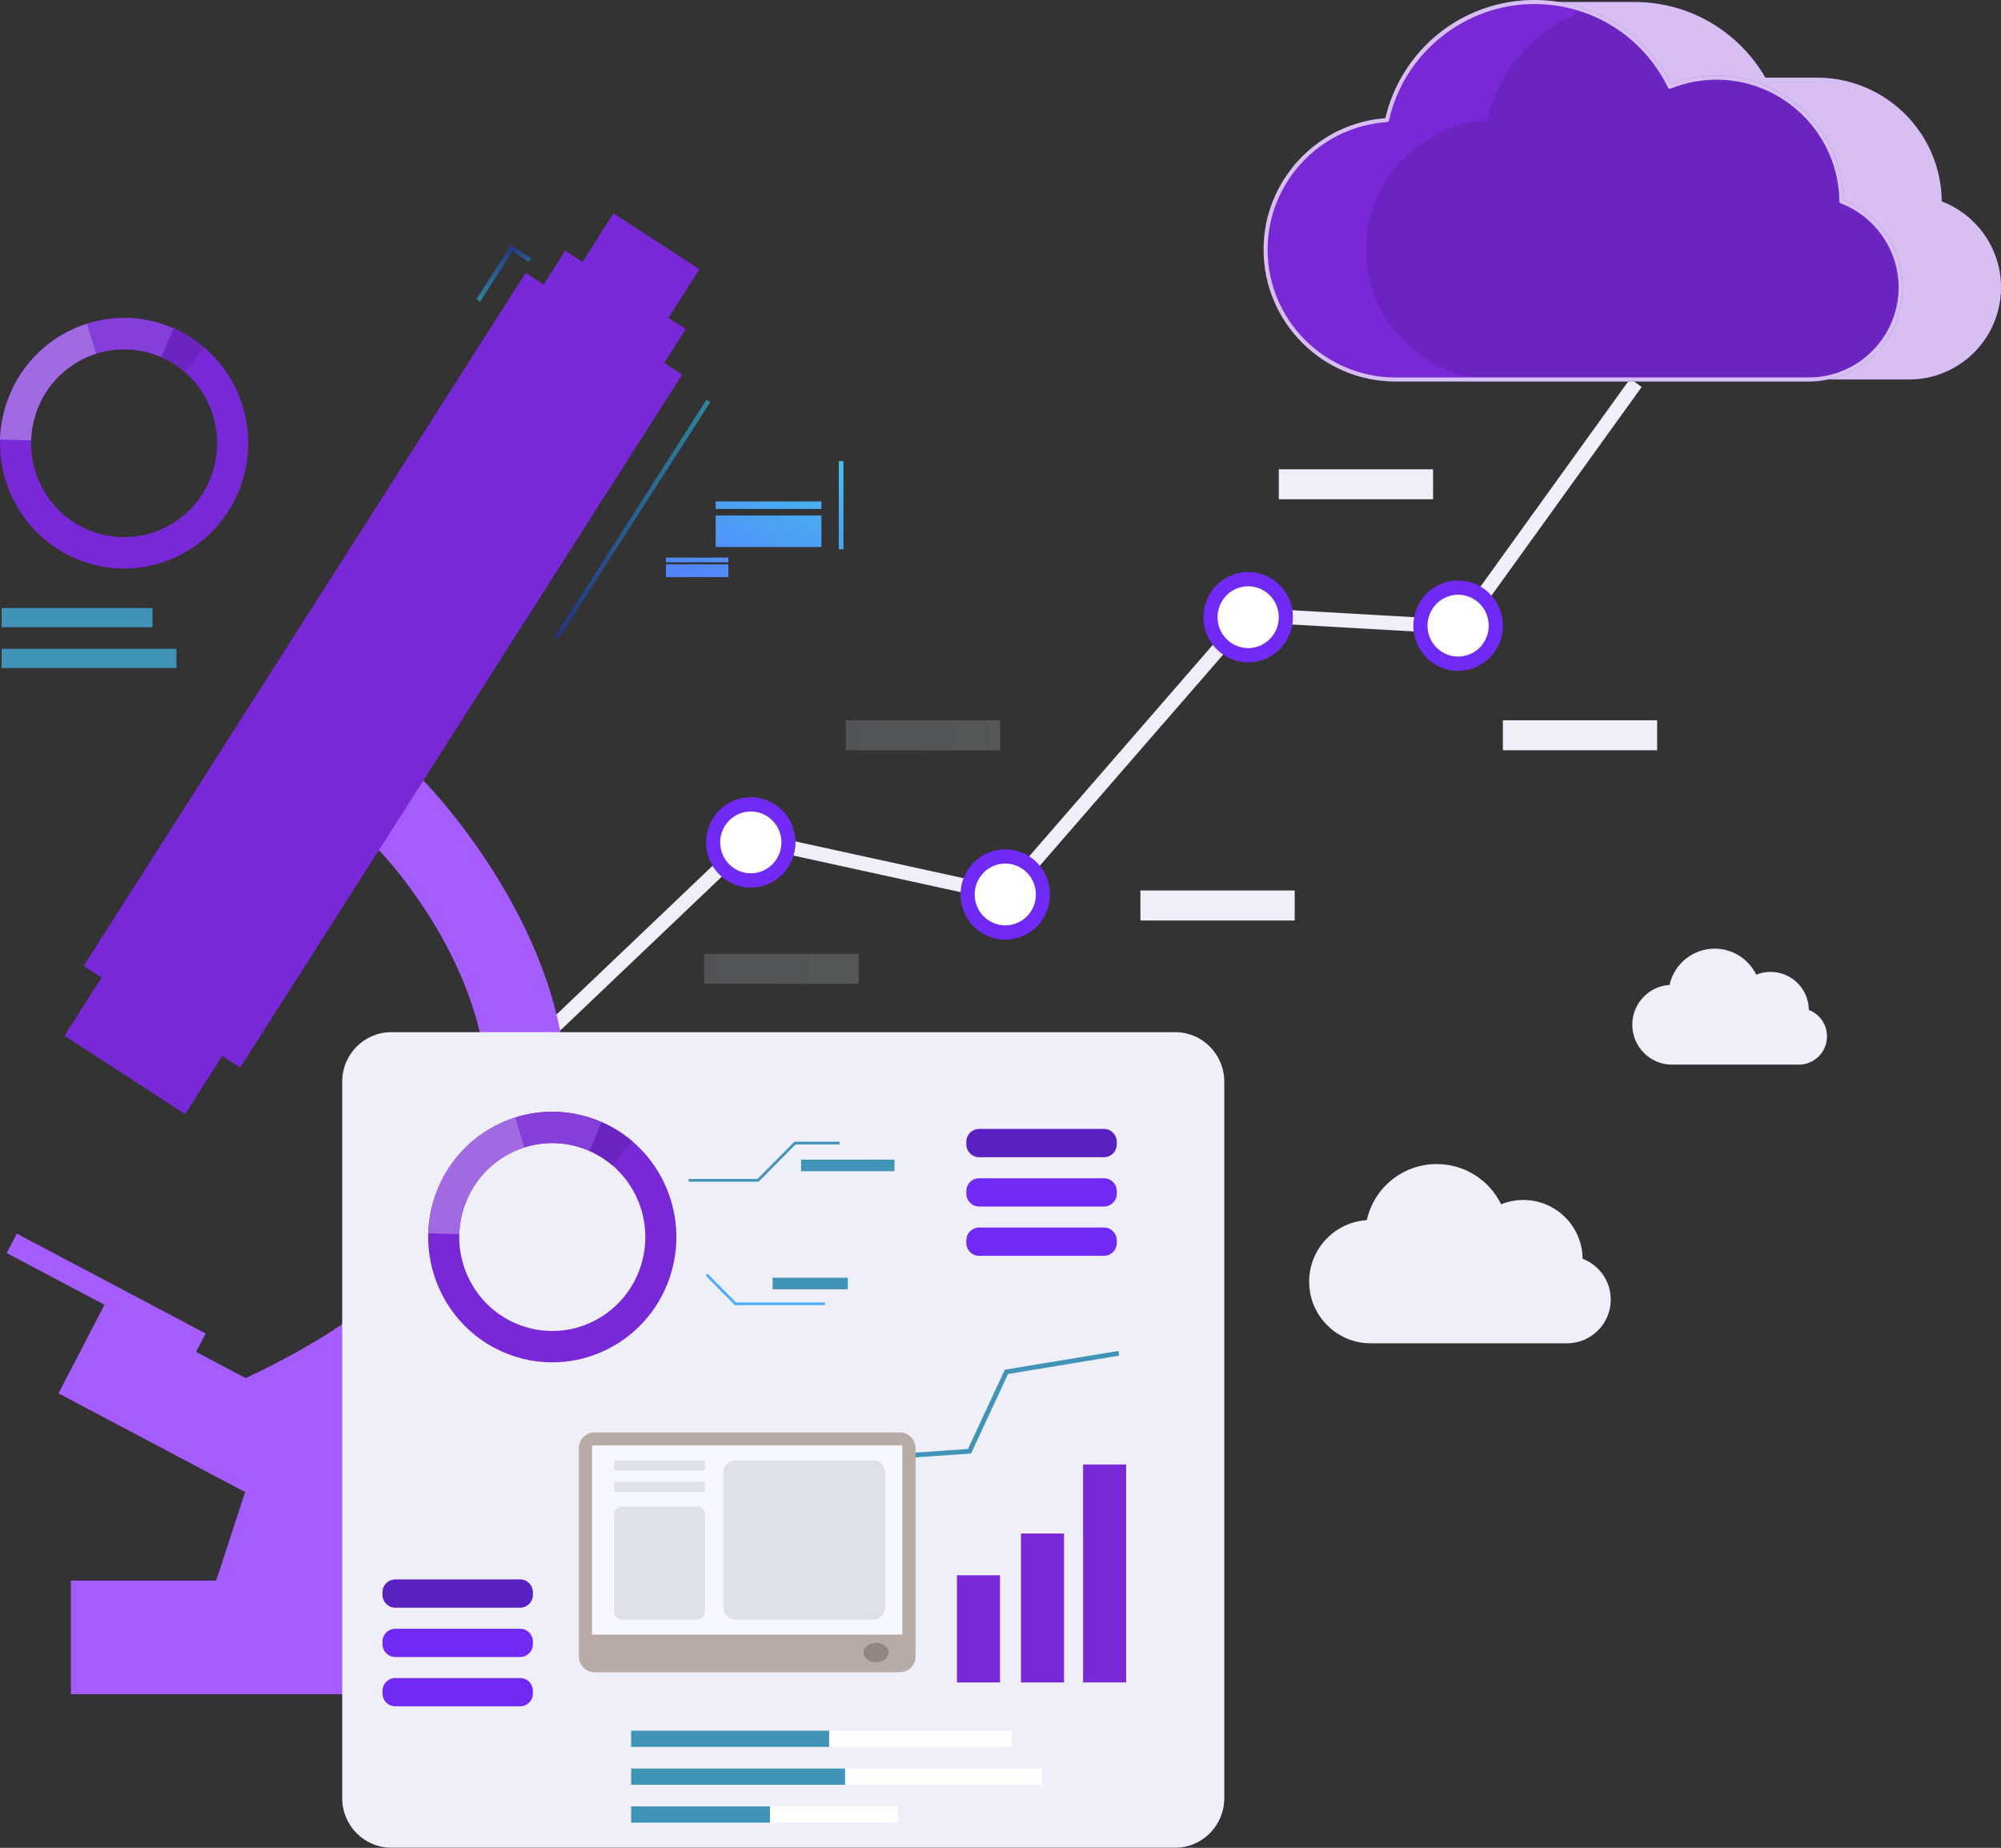 <svg width="523" height="483" viewBox="0 0 523 483" fill="none" xmlns="http://www.w3.org/2000/svg">
<rect x="0" y="0" width="523" height="483" fill="#333333" stroke="none"/>
<path d="M132.702 282.447L130.167 279.735L195.728 217.273L262.08 231.791L325.459 158.811L380.735 161.96L426.086 98.969L429.076 101.158L382.541 165.798L327.049 162.637L263.423 235.901L196.847 221.334L132.702 282.447Z" fill="#EFEFFA"/>
<path d="M272.378 231.706C273.529 237.074 270.153 242.368 264.837 243.531C259.52 244.693 254.277 241.284 253.126 235.915C251.974 230.547 255.351 225.253 260.667 224.09C265.984 222.928 271.227 226.338 272.378 231.706Z" fill="white"/>
<path d="M265.226 245.346C258.923 246.725 252.684 242.668 251.32 236.303C249.955 229.938 253.973 223.639 260.276 222.261C266.579 220.883 272.818 224.94 274.183 231.305C275.547 237.669 271.53 243.968 265.226 245.346ZM261.058 225.906C256.745 226.849 253.996 231.159 254.93 235.514C255.864 239.868 260.132 242.644 264.444 241.701C268.757 240.758 271.506 236.448 270.573 232.094C269.639 227.739 265.37 224.963 261.058 225.906Z" fill="#7129F6"/>
<path d="M335.862 159.21C337.013 164.578 333.636 169.872 328.32 171.035C323.003 172.197 317.76 168.787 316.609 163.419C315.458 158.051 318.834 152.757 324.151 151.595C329.468 150.432 334.71 153.841 335.862 159.21Z" fill="white"/>
<path d="M328.711 172.866C322.408 174.244 316.169 170.187 314.804 163.823C313.439 157.458 317.457 151.159 323.761 149.781C330.064 148.402 336.302 152.459 337.667 158.824C339.032 165.188 335.014 171.487 328.711 172.866ZM324.542 153.425C320.229 154.368 317.48 158.678 318.414 163.033C319.348 167.388 323.617 170.164 327.93 169.22C332.242 168.278 334.991 163.968 334.057 159.613C333.123 155.258 328.855 152.482 324.542 153.425Z" fill="#7129F6"/>
<path d="M390.731 161.421C391.882 166.789 388.505 172.083 383.189 173.246C377.872 174.408 372.629 170.999 371.478 165.63C370.327 160.262 373.703 154.968 379.02 153.806C384.336 152.643 389.58 156.053 390.731 161.421Z" fill="white"/>
<path d="M383.582 175.081C377.279 176.459 371.04 172.402 369.675 166.037C368.311 159.672 372.328 153.373 378.632 151.996C384.935 150.617 391.174 154.674 392.538 161.039C393.903 167.403 389.885 173.702 383.582 175.081ZM379.414 155.64C375.101 156.583 372.352 160.893 373.286 165.248C374.22 169.603 378.487 172.379 382.801 171.436C387.113 170.493 389.862 166.183 388.929 161.828C387.995 157.473 383.726 154.697 379.414 155.64Z" fill="#7129F6"/>
<path d="M205.858 218.097C207.009 223.465 203.632 228.759 198.316 229.922C192.999 231.084 187.756 227.674 186.605 222.306C185.454 216.938 188.831 211.644 194.147 210.481C199.463 209.319 204.707 212.728 205.858 218.097Z" fill="white"/>
<path d="M198.709 231.733C192.406 233.111 186.167 229.054 184.802 222.69C183.437 216.325 187.455 210.026 193.759 208.648C200.062 207.27 206.3 211.326 207.665 217.691C209.03 224.056 205.013 230.355 198.709 231.733ZM194.54 212.293C190.228 213.236 187.478 217.546 188.412 221.901C189.346 226.255 193.614 229.031 197.927 228.088C202.24 227.145 204.989 222.835 204.055 218.48C203.122 214.125 198.853 211.35 194.54 212.293Z" fill="#7129F6"/>
<g opacity="0.18">
<path d="M224.4 249.316H184.078V257.157H224.4V249.316Z" fill="url(#paint0_linear_3298_24940)"/>
</g>
<path opacity="0.18" d="M261.378 188.27H221.056V196.109H261.378V188.27Z" fill="url(#paint1_linear_3298_24940)"/>
<path d="M338.394 232.762H298.071V240.602H338.394V232.762Z" fill="#EFEFFA"/>
<path d="M374.56 122.66H334.238V130.5H374.56V122.66Z" fill="#EFEFFA"/>
<path d="M433.125 188.27H392.803V196.109H433.125V188.27Z" fill="#EFEFFA"/>
<path d="M507.509 52.651C507.359 34.758 492.813 20.299 474.885 20.299H461.409C454.599 8.485 441.846 0.531 427.231 0.531H401.003V10.531C394.945 15.937 390.565 23.183 388.745 31.395C371.033 32.534 357.017 47.252 357.017 65.253C357.017 83.996 372.211 99.19 390.954 99.19H498.942C512.229 99.19 522.999 88.42 522.999 75.133C522.999 64.864 516.564 56.104 507.509 52.651Z" fill="#7828D6"/>
<path opacity="0.7" d="M507.509 52.651C507.359 34.758 492.813 20.299 474.885 20.299H461.409C454.599 8.485 441.846 0.531 427.231 0.531H401.003V10.531C394.945 15.937 390.565 23.183 388.745 31.395C371.033 32.534 357.017 47.252 357.017 65.253C357.017 83.996 372.211 99.19 390.954 99.19H498.942C512.229 99.19 522.999 88.42 522.999 75.133C522.999 64.864 516.564 56.104 507.509 52.651Z" fill="white"/>
<path d="M481.279 52.644C481.13 34.751 466.584 20.291 448.656 20.291C444.336 20.291 440.216 21.138 436.442 22.663C430.035 9.554 416.574 0.523 401.001 0.523C382.168 0.523 366.428 13.731 362.515 31.387C344.803 32.526 330.787 47.244 330.787 65.245C330.787 83.987 345.982 99.182 364.725 99.182H472.714C486 99.182 496.771 88.411 496.771 75.125C496.77 64.857 490.335 56.096 481.279 52.644Z" fill="#7828D6"/>
<mask id="mask0_3298_24940" style="mask-type:luminance" maskUnits="userSpaceOnUse" x="330" y="0" width="167" height="100">
<path d="M481.281 52.648C481.132 34.755 466.586 20.295 448.658 20.295C444.338 20.295 440.218 21.142 436.444 22.667C430.037 9.558 416.576 0.527 401.003 0.527C382.17 0.527 366.43 13.735 362.517 31.39C344.805 32.53 330.789 47.248 330.789 65.248C330.789 83.991 345.983 99.186 364.727 99.186H472.715C486.002 99.186 496.773 88.415 496.773 75.129C496.772 64.861 490.337 56.1 481.281 52.648Z" fill="white"/>
</mask>
<g mask="url(#mask0_3298_24940)">
<path opacity="0.1" d="M507.509 52.648C507.359 34.755 492.814 20.295 474.886 20.295C470.566 20.295 466.446 21.142 462.672 22.667C456.265 9.558 442.804 0.527 427.231 0.527C408.397 0.527 392.658 13.735 388.745 31.39C371.033 32.53 357.017 47.248 357.017 65.248C357.017 83.991 372.211 99.186 390.954 99.186H498.943C512.229 99.186 523 88.415 523 75.129C523 64.861 516.565 56.1 507.509 52.648Z" fill="black"/>
</g>
<path d="M472.713 99.716H364.724C345.72 99.716 330.259 84.255 330.259 65.25C330.259 47.263 344.207 32.248 362.087 30.892C364.081 22.307 368.95 14.52 375.83 8.929C382.915 3.171 391.854 0 401.002 0C416.227 0 429.86 8.416 436.7 21.997C440.523 20.517 444.542 19.767 448.656 19.767C466.665 19.767 481.461 34.321 481.804 52.285C491.087 55.984 497.299 65.118 497.299 75.13C497.299 88.687 486.27 99.716 472.713 99.716ZM401.002 1.057C382.91 1.057 366.942 13.863 363.032 31.507C362.981 31.736 362.784 31.905 362.55 31.92C345.036 33.046 331.316 47.687 331.316 65.25C331.316 83.672 346.303 98.659 364.725 98.659H472.714C485.687 98.659 496.242 88.105 496.242 75.131C496.242 65.435 490.153 56.599 481.092 53.143C480.889 53.066 480.754 52.872 480.752 52.654C480.605 35.104 466.207 20.825 448.657 20.825C444.516 20.825 440.474 21.61 436.641 23.159C436.387 23.262 436.09 23.15 435.969 22.901C429.381 9.427 415.984 1.057 401.002 1.057Z" fill="#7828D6"/>
<path opacity="0.7" d="M472.713 99.716H364.724C345.72 99.716 330.259 84.255 330.259 65.25C330.259 47.263 344.207 32.248 362.087 30.892C364.081 22.307 368.95 14.52 375.83 8.929C382.915 3.171 391.854 0 401.002 0C416.227 0 429.86 8.416 436.7 21.997C440.523 20.517 444.542 19.767 448.656 19.767C466.665 19.767 481.461 34.321 481.804 52.285C491.087 55.984 497.299 65.118 497.299 75.13C497.299 88.687 486.27 99.716 472.713 99.716ZM401.002 1.057C382.91 1.057 366.942 13.863 363.032 31.507C362.981 31.736 362.784 31.905 362.55 31.92C345.036 33.046 331.316 47.687 331.316 65.25C331.316 83.672 346.303 98.659 364.725 98.659H472.714C485.687 98.659 496.242 88.105 496.242 75.131C496.242 65.435 490.153 56.599 481.092 53.143C480.889 53.066 480.754 52.872 480.752 52.654C480.605 35.104 466.207 20.825 448.657 20.825C444.516 20.825 440.474 21.61 436.641 23.159C436.387 23.262 436.09 23.15 435.969 22.901C429.381 9.427 415.984 1.057 401.002 1.057Z" fill="white"/>
<path d="M174.722 83.075L182.819 70.378L160.352 55.77L152.255 68.466L147.728 65.523L142.087 74.368L137.393 71.315L21.853 252.482L26.547 255.534L16.857 270.727L48.378 291.223L58.068 276.03L62.762 279.082L178.302 97.916L173.608 94.863L179.249 86.019L174.722 83.075Z" fill="#7828D6"/>
<path d="M119.383 349.717L118.672 349.833C134.02 335.507 143.466 319.316 146.86 301.37C156.37 251.095 112.436 205.852 110.635 204.02L99.031 222.214C99.393 222.583 133.734 257.962 126.274 297.401C121.615 322.029 100.739 343.145 64.212 360.217L51.25 353.362L53.743 348.556L4.389 322.457L1.756 327.533L27.305 341.044L15.291 364.207L64.063 389.998L56.51 413.152H18.523V442.84H177.018V413.152H119.383V349.717Z" fill="#A75CFF"/>
<path d="M39.87 158.941H0.423V163.953H39.87V158.941Z" fill="#4193B8"/>
<path d="M46.115 169.59H0.423V174.602H46.115V169.59Z" fill="#4193B8"/>
<path d="M307.173 482.964H102.262C95.182 482.964 89.443 477.17 89.443 470.021V282.74C89.443 275.592 95.182 269.797 102.262 269.797H307.173C314.252 269.797 319.991 275.592 319.991 282.74V470.021C319.991 477.17 314.252 482.964 307.173 482.964Z" fill="#EFEFFA"/>
<path d="M174.886 334.372C179.557 321.182 175.341 306.963 165.364 298.394C162.986 296.35 160.282 294.629 157.291 293.318C156.632 293.029 155.956 292.759 155.27 292.512C148.366 290.018 141.179 290.032 134.683 292.085C125.309 295.048 117.375 302.26 113.813 312.318C112.637 315.639 112.024 319.023 111.925 322.365C111.514 336.174 119.852 349.275 133.428 354.177C150.293 360.267 168.854 351.401 174.886 334.372ZM136.16 346.462C125.982 342.786 119.729 332.961 120.039 322.61C120.114 320.104 120.573 317.566 121.455 315.077C124.125 307.537 130.074 302.13 137.102 299.909C141.971 298.369 147.36 298.359 152.536 300.228C153.051 300.414 153.557 300.616 154.052 300.833C156.294 301.815 158.323 303.107 160.105 304.638C167.584 311.063 170.746 321.722 167.243 331.612C162.72 344.379 148.805 351.028 136.16 346.462Z" fill="#7828D6"/>
<path d="M137.101 299.913L134.682 292.09C125.308 295.053 117.375 302.265 113.812 312.322C112.636 315.643 112.023 319.028 111.924 322.37L120.038 322.615C120.113 320.109 120.572 317.571 121.454 315.082C124.124 307.541 130.073 302.135 137.101 299.913Z" fill="#A169E2"/>
<path d="M154.054 300.833L157.293 293.318C156.634 293.029 155.958 292.759 155.272 292.512C148.368 290.018 141.181 290.032 134.685 292.085L137.104 299.909C141.973 298.369 147.362 298.359 152.538 300.228C153.053 300.414 153.559 300.616 154.054 300.833Z" fill="#863EDA"/>
<path d="M165.364 298.396C162.986 296.353 160.281 294.632 157.291 293.32L154.052 300.836C156.294 301.818 158.323 303.109 160.105 304.64L165.364 298.396Z" fill="#6C24C1"/>
<path d="M278.106 400.844H266.851V439.769H278.106V400.844Z" fill="#7828D6"/>
<path d="M261.376 411.762H250.121V439.77H261.376V411.762Z" fill="#7828D6"/>
<path d="M294.339 382.797H283.084V439.763H294.339V382.797Z" fill="#7828D6"/>
<path d="M292.524 354.342L292.325 353.113L262.625 358.025L252.995 378.746L220.972 380.942L210.599 396.392L186.118 395.778L186.087 397.023L211.242 397.654L221.656 382.143L253.803 379.939L263.465 359.148L292.524 354.342Z" fill="#4193B8"/>
<path d="M255.908 302.478H288.552C290.397 302.478 291.892 300.969 291.892 299.107V298.462C291.892 296.6 290.397 295.09 288.552 295.09H255.908C254.064 295.09 252.568 296.6 252.568 298.462V299.107C252.568 300.969 254.064 302.478 255.908 302.478Z" fill="#5920C2"/>
<path d="M103.309 420.228H135.954C137.798 420.228 139.293 418.719 139.293 416.857V416.212C139.293 414.35 137.798 412.84 135.954 412.84H103.309C101.465 412.84 99.97 414.35 99.97 416.212V416.857C99.97 418.719 101.465 420.228 103.309 420.228Z" fill="#5920C2"/>
<path d="M255.908 315.369H288.552C290.397 315.369 291.892 313.859 291.892 311.997V311.352C291.892 309.49 290.397 307.98 288.552 307.98H255.908C254.064 307.98 252.568 309.49 252.568 311.352V311.997C252.568 313.859 254.064 315.369 255.908 315.369Z" fill="#7129F6"/>
<path d="M103.309 433.123H135.954C137.798 433.123 139.293 431.613 139.293 429.751V429.106C139.293 427.244 137.798 425.734 135.954 425.734H103.309C101.465 425.734 99.97 427.244 99.97 429.106V429.751C99.97 431.613 101.465 433.123 103.309 433.123Z" fill="#7129F6"/>
<path d="M255.908 328.252H288.552C290.397 328.252 291.892 326.742 291.892 324.88V324.236C291.892 322.373 290.397 320.863 288.552 320.863H255.908C254.064 320.863 252.568 322.373 252.568 324.236V324.88C252.568 326.742 254.064 328.252 255.908 328.252Z" fill="#7129F6"/>
<path d="M103.309 446.006H135.954C137.798 446.006 139.293 444.496 139.293 442.634V441.989C139.293 440.127 137.798 438.617 135.954 438.617H103.309C101.465 438.617 99.97 440.127 99.97 441.989V442.634C99.97 444.496 101.465 446.006 103.309 446.006Z" fill="#7129F6"/>
<path d="M198.29 308.871H179.982V308.162H197.999L207.637 298.43H219.441V299.139H207.928L198.29 308.871Z" fill="#4193B8"/>
<path d="M215.639 341.151H192.081L184.447 333.443L184.944 332.941L192.372 340.442H215.639V341.151Z" fill="#4AAFFF"/>
<path d="M233.798 303.117H209.379V306.143H233.798V303.117Z" fill="#4193B8"/>
<path d="M221.588 333.977H201.931V337.002H221.588V333.977Z" fill="#4193B8"/>
<path d="M264.358 452.379H164.952V456.62H264.358V452.379Z" fill="white"/>
<path d="M272.361 462.266H164.952V466.506H272.361V462.266Z" fill="white"/>
<path d="M234.646 472.168H164.952V476.409H234.646V472.168Z" fill="white"/>
<path d="M216.712 452.379H164.952V456.62H216.712V452.379Z" fill="#4193B8"/>
<path d="M220.879 462.266H164.952V466.506H220.879V462.266Z" fill="#4193B8"/>
<path d="M201.241 472.168H164.952V476.409H201.241V472.168Z" fill="#4193B8"/>
<path d="M173.462 430.756C173.457 430.754 173.451 430.753 173.444 430.755C173.518 430.787 173.528 430.79 173.462 430.756Z" fill="#323657"/>
<path d="M235.214 437.096H155.388C153.132 437.096 151.303 435.249 151.303 432.971V378.539C151.303 376.261 153.132 374.414 155.388 374.414H235.214C237.471 374.414 239.3 376.261 239.3 378.539V432.971C239.3 435.249 237.471 437.096 235.214 437.096Z" fill="#B8ABA5"/>
<path d="M235.856 377.801H154.752V427.271H235.856V377.801Z" fill="#F5F7FF"/>
<path d="M232.253 431.945C232.253 433.352 230.79 434.492 228.984 434.492C227.179 434.492 225.716 433.352 225.716 431.945C225.716 430.539 227.179 429.398 228.984 429.398C230.79 429.398 232.253 430.539 232.253 431.945Z" fill="#918681"/>
<path d="M183.677 384.36H161.091C160.767 384.36 160.505 384.095 160.505 383.768V382.337C160.505 382.011 160.767 381.746 161.091 381.746H183.677C184 381.746 184.263 382.011 184.263 382.337V383.768C184.263 384.095 184 384.36 183.677 384.36Z" fill="#DFE1E8"/>
<path d="M183.677 389.953H161.091C160.767 389.953 160.505 389.689 160.505 389.362V387.931C160.505 387.604 160.767 387.34 161.091 387.34H183.677C184 387.34 184.263 387.604 184.263 387.931V389.362C184.263 389.689 184 389.953 183.677 389.953Z" fill="#DFE1E8"/>
<path d="M182.293 423.336H162.474C161.387 423.336 160.505 422.446 160.505 421.348V395.77C160.505 394.672 161.387 393.781 162.474 393.781H182.293C183.381 393.781 184.263 394.672 184.263 395.77V421.348C184.263 422.446 183.381 423.336 182.293 423.336Z" fill="#DFE1E8"/>
<path d="M228.252 423.336H192.179C190.457 423.336 189.062 421.927 189.062 420.189V384.894C189.062 383.155 190.457 381.746 192.179 381.746H228.252C229.974 381.746 231.369 383.155 231.369 384.894V420.189C231.369 421.927 229.974 423.336 228.252 423.336Z" fill="#DFE1E8"/>
<path d="M146.063 166.869L145.095 166.236L184.666 104.484L185.634 105.117L146.063 166.869Z" fill="url(#paint2_linear_3298_24940)"/>
<path d="M125.477 78.84L124.509 78.207L133.604 64.043L138.851 67.519L138.218 68.493L133.942 65.659L125.477 78.84Z" fill="url(#paint3_linear_3298_24940)"/>
<path d="M187.049 133.027H214.697V131.07H187.049V133.027Z" fill="url(#paint4_linear_3298_24940)"/>
<path d="M187.049 142.985H214.697V134.758H187.049V142.985Z" fill="url(#paint5_linear_3298_24940)"/>
<path d="M174.062 146.976H190.372V145.746H174.062V146.976Z" fill="url(#paint6_linear_3298_24940)"/>
<path d="M174.062 150.845H190.372V147.516H174.062V150.845Z" fill="url(#paint7_linear_3298_24940)"/>
<path d="M219.238 120.52H220.456V143.572H219.238V120.52Z" fill="url(#paint8_linear_3298_24940)"/>
<path d="M62.976 126.884C67.647 113.693 63.431 99.474 53.454 90.906C51.076 88.862 48.371 87.141 45.381 85.829C44.721 85.541 44.046 85.271 43.359 85.024C36.456 82.53 29.268 82.543 22.772 84.597C13.399 87.56 5.465 94.772 1.903 104.829C0.726 108.15 0.114 111.534 0.015 114.877C-0.396 128.686 7.942 141.787 21.518 146.689C38.383 152.779 56.944 143.913 62.976 126.884ZM24.25 138.973C14.071 135.297 7.819 125.473 8.129 115.122C8.204 112.616 8.663 110.078 9.545 107.589C12.215 100.048 18.163 94.642 25.192 92.42C30.061 90.881 35.45 90.871 40.626 92.74C41.141 92.926 41.647 93.128 42.142 93.345C44.384 94.327 46.413 95.618 48.195 97.15C55.674 103.574 58.836 114.234 55.333 124.124C50.81 136.891 36.895 143.539 24.25 138.973Z" fill="#7828D6"/>
<path d="M25.191 92.425L22.771 84.602C13.398 87.564 5.464 94.777 1.902 104.834C0.726 108.155 0.113 111.539 0.014 114.882L8.127 115.127C8.203 112.62 8.662 110.082 9.544 107.594C12.214 100.053 18.162 94.646 25.191 92.425Z" fill="#A169E2"/>
<path d="M42.143 93.345L45.382 85.83C44.722 85.541 44.047 85.271 43.36 85.024C36.457 82.53 29.27 82.543 22.773 84.597L25.193 92.42C30.062 90.881 35.451 90.871 40.627 92.74C41.142 92.926 41.648 93.128 42.143 93.345Z" fill="#863EDA"/>
<path d="M53.454 90.908C51.076 88.864 48.371 87.144 45.381 85.832L42.142 93.347C44.384 94.329 46.413 95.621 48.195 97.152L53.454 90.908Z" fill="#6C24C1"/>
<path d="M472.773 263.982C472.727 258.483 468.267 254.04 462.77 254.04C461.445 254.04 460.182 254.3 459.025 254.769C457.06 250.74 452.933 247.965 448.159 247.965C442.384 247.965 437.558 252.024 436.358 257.449C430.928 257.799 426.63 262.323 426.63 267.854C426.63 273.614 431.289 278.284 437.035 278.284H470.146C474.22 278.284 477.522 274.974 477.522 270.891C477.522 267.735 475.549 265.043 472.773 263.982Z" fill="#EFEFFA"/>
<path d="M413.644 329.023C413.572 320.526 406.664 313.657 398.15 313.657C396.098 313.657 394.142 314.06 392.349 314.784C389.306 308.558 382.913 304.27 375.517 304.27C366.573 304.27 359.097 310.542 357.238 318.928C348.826 319.469 342.17 326.46 342.17 335.009C342.17 343.91 349.386 351.126 358.288 351.126H409.577C415.887 351.126 421.003 346.011 421.003 339.7C421.001 334.825 417.945 330.663 413.644 329.023Z" fill="#EFEFFA"/>
<defs>
<linearGradient id="paint0_linear_3298_24940" x1="184.078" y1="253.236" x2="224.4" y2="253.236" gradientUnits="userSpaceOnUse">
<stop stop-color="#D5E4FF"/>
<stop offset="1" stop-color="#EDFFFE"/>
</linearGradient>
<linearGradient id="paint1_linear_3298_24940" x1="221.056" y1="192.19" x2="261.378" y2="192.19" gradientUnits="userSpaceOnUse">
<stop stop-color="#D5E4FF"/>
<stop offset="1" stop-color="#EDFFFE"/>
</linearGradient>
<linearGradient id="paint2_linear_3298_24940" x1="145.095" y1="135.677" x2="185.634" y2="135.677" gradientUnits="userSpaceOnUse">
<stop stop-color="#253380"/>
<stop offset="1" stop-color="#2D899E"/>
</linearGradient>
<linearGradient id="paint3_linear_3298_24940" x1="129.161" y1="65.618" x2="132.913" y2="76.204" gradientUnits="userSpaceOnUse">
<stop stop-color="#253380"/>
<stop offset="1" stop-color="#2D899E"/>
</linearGradient>
<linearGradient id="paint4_linear_3298_24940" x1="213.106" y1="101.498" x2="187.537" y2="164.128" gradientUnits="userSpaceOnUse">
<stop stop-color="#40D5E6"/>
<stop offset="1" stop-color="#5577FF"/>
</linearGradient>
<linearGradient id="paint5_linear_3298_24940" x1="215.454" y1="102.455" x2="189.885" y2="165.087" gradientUnits="userSpaceOnUse">
<stop stop-color="#40D5E6"/>
<stop offset="1" stop-color="#5577FF"/>
</linearGradient>
<linearGradient id="paint6_linear_3298_24940" x1="201.999" y1="96.955" x2="176.43" y2="159.588" gradientUnits="userSpaceOnUse">
<stop stop-color="#40D5E6"/>
<stop offset="1" stop-color="#5577FF"/>
</linearGradient>
<linearGradient id="paint7_linear_3298_24940" x1="202.968" y1="97.355" x2="177.4" y2="159.986" gradientUnits="userSpaceOnUse">
<stop stop-color="#40D5E6"/>
<stop offset="1" stop-color="#5577FF"/>
</linearGradient>
<linearGradient id="paint8_linear_3298_24940" x1="229.415" y1="108.151" x2="203.846" y2="170.783" gradientUnits="userSpaceOnUse">
<stop stop-color="#40D5E6"/>
<stop offset="1" stop-color="#5577FF"/>
</linearGradient>
</defs>
</svg>

